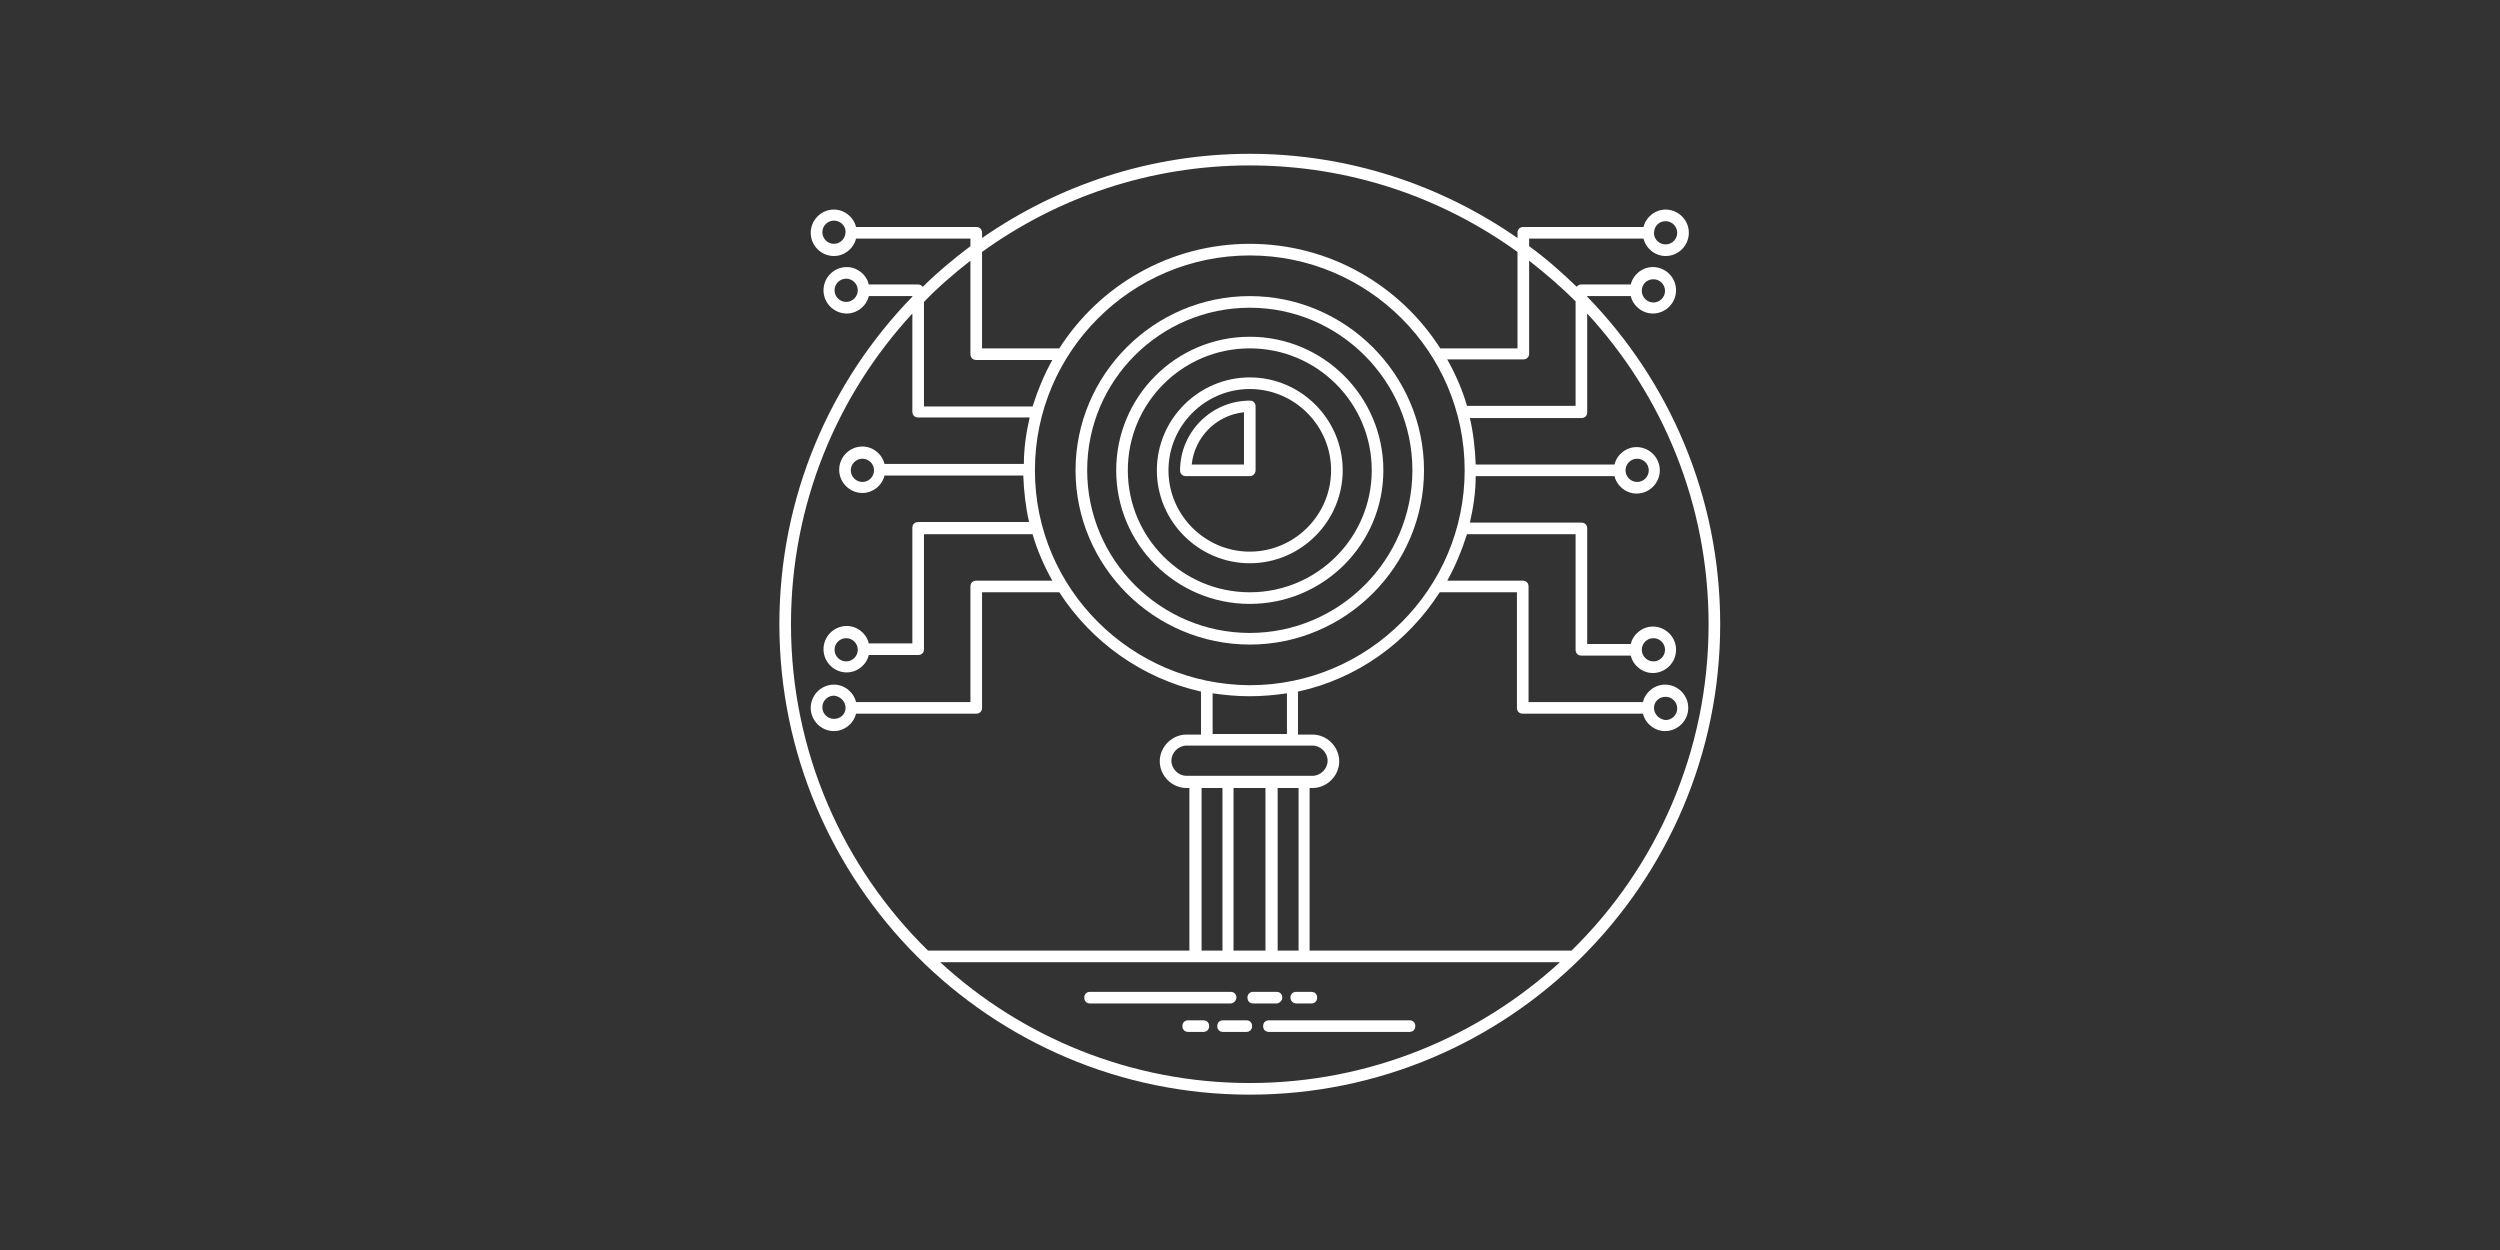<svg xmlns="http://www.w3.org/2000/svg" xmlns:xlink="http://www.w3.org/1999/xlink" width="1500" zoomAndPan="magnify" viewBox="0 0 1125 562.5" height="750" preserveAspectRatio="xMidYMid meet" version="1.0"><rect x="0" y="0" width="1125" height="562.5" fill="#333333" stroke="none"/><defs><clipPath id="2731784873"><path d="M 350.715 69.215 L 774.09 69.215 L 774.09 492.59 L 350.715 492.59 Z M 350.715 69.215 " clip-rule="nonzero"/></clipPath></defs><g clip-path="url(#2731784873)"><path fill="#ffffff" d="M 774.09 280.902 C 774.09 223.668 751.352 171.66 714.242 133.504 L 714.242 133.242 L 733.844 133.242 C 734.887 137.688 739.07 141.086 743.773 141.086 C 749.523 141.086 754.227 136.379 754.227 130.629 C 754.227 124.883 749.523 120.176 743.773 120.176 C 739.07 120.176 734.887 123.574 733.844 128.016 L 711.629 128.016 C 710.844 128.016 710.059 128.277 709.539 129.062 C 702.742 122.527 695.688 116.258 688.105 110.77 L 688.105 107.371 L 739.59 107.371 C 740.637 111.812 744.82 115.211 749.523 115.211 C 755.273 115.211 759.977 110.508 759.977 104.758 C 759.977 99.008 755.273 94.305 749.523 94.305 C 744.82 94.305 740.637 97.703 739.59 102.145 L 685.492 102.145 C 683.926 102.145 682.879 103.191 682.879 104.758 L 682.879 107.109 C 648.645 83.328 607.09 69.215 562.402 69.215 C 517.711 69.215 476.16 83.328 441.922 107.109 L 441.922 104.758 C 441.922 103.191 440.879 102.145 439.309 102.145 L 385.211 102.145 C 384.168 97.703 379.984 94.305 375.281 94.305 C 369.531 94.305 364.828 99.008 364.828 104.758 C 364.828 110.508 369.531 115.211 375.281 115.211 C 379.984 115.211 384.168 111.812 385.211 107.371 L 436.695 107.371 L 436.695 110.77 C 429.117 116.52 421.801 122.527 415.266 129.062 C 414.742 128.539 414.223 128.016 413.176 128.016 L 390.961 128.016 C 389.918 123.574 385.734 120.176 381.031 120.176 C 375.281 120.176 370.578 124.883 370.578 130.629 C 370.578 136.379 375.281 141.086 381.031 141.086 C 385.734 141.086 389.918 137.688 390.961 133.242 L 410.562 133.242 L 410.562 133.504 C 373.453 171.66 350.715 223.668 350.715 280.902 C 350.715 397.199 445.32 492.59 562.402 492.59 C 678.961 492.59 774.09 397.723 774.09 280.902 Z M 744.035 125.664 C 746.91 125.664 749.262 128.016 749.262 130.891 C 749.262 133.766 746.91 136.117 744.035 136.117 C 741.16 136.117 738.809 133.766 738.809 130.891 C 738.809 127.758 741.16 125.664 744.035 125.664 Z M 749.523 99.531 C 752.398 99.531 754.75 101.883 754.75 104.758 C 754.75 107.633 752.398 109.984 749.523 109.984 C 746.648 109.984 744.297 107.633 744.297 105.02 C 744.297 101.621 746.648 99.531 749.523 99.531 Z M 375.281 109.723 C 372.406 109.723 370.055 107.371 370.055 104.496 C 370.055 101.621 372.406 99.27 375.281 99.27 C 378.156 99.27 380.508 101.621 380.508 104.234 C 380.508 107.371 378.156 109.723 375.281 109.723 Z M 380.77 135.859 C 377.895 135.859 375.543 133.504 375.543 130.629 C 375.543 127.758 377.895 125.402 380.77 125.402 C 383.645 125.402 385.996 127.758 385.996 130.629 C 385.996 133.504 383.645 135.859 380.77 135.859 Z M 768.863 280.902 C 768.863 338.398 745.34 390.406 707.184 427.777 L 589.32 427.777 L 589.32 354.602 L 590.625 354.602 C 597.16 354.602 602.648 349.113 602.648 342.578 C 602.648 336.047 597.16 330.559 590.625 330.559 L 584.094 330.559 L 584.094 311.219 C 610.75 305.469 633.488 289.004 647.859 266.527 L 682.621 266.527 L 682.621 318.535 C 682.621 320.102 683.664 321.148 685.234 321.148 L 739.332 321.148 C 740.375 325.59 744.559 328.988 749.262 328.988 C 755.012 328.988 759.715 324.285 759.715 318.535 C 759.715 312.785 755.012 308.082 749.262 308.082 C 744.559 308.082 740.375 311.48 739.332 315.922 L 687.848 315.922 L 687.848 263.914 C 687.848 262.348 686.801 261.301 685.234 261.301 L 651.258 261.301 C 654.918 254.77 657.793 247.711 660.145 240.395 L 709.016 240.395 L 709.016 292.402 C 709.016 293.969 710.059 295.016 711.629 295.016 L 733.844 295.016 C 734.887 299.457 739.07 302.855 743.773 302.855 C 749.523 302.855 754.227 298.152 754.227 292.402 C 754.227 286.652 749.523 281.949 743.773 281.949 C 739.07 281.949 734.887 285.344 733.844 289.789 L 714.242 289.789 L 714.242 237.781 C 714.242 236.211 713.195 235.168 711.629 235.168 L 661.449 235.168 C 663.02 228.371 664.062 221.316 664.062 214.262 L 726.523 214.262 C 727.57 218.703 731.75 222.102 736.457 222.102 C 742.207 222.102 746.91 217.395 746.91 211.648 C 746.91 205.898 742.207 201.191 736.457 201.191 C 731.75 201.191 727.57 204.59 726.523 209.031 L 664.062 209.031 C 663.801 201.977 663.02 194.922 661.449 188.125 L 711.629 188.125 C 713.195 188.125 714.242 187.082 714.242 185.512 L 714.242 141.086 C 748.215 177.934 768.863 227.066 768.863 280.902 Z M 540.711 427.777 L 540.711 354.602 L 550.117 354.602 L 550.117 427.777 Z M 465.707 211.648 C 465.707 158.332 509.09 114.949 562.402 114.949 C 615.715 114.949 659.098 158.332 659.098 211.648 C 659.098 264.961 615.715 308.344 562.402 308.344 C 509.09 308.082 465.707 264.961 465.707 211.648 Z M 545.676 312 C 551.164 312.785 556.652 313.309 562.402 313.309 C 568.152 313.309 573.641 312.785 579.129 312 L 579.129 330.297 L 545.676 330.297 Z M 543.062 335.523 L 590.625 335.523 C 594.285 335.523 597.422 338.66 597.422 342.316 C 597.422 345.977 594.285 349.113 590.625 349.113 L 533.914 349.113 C 530.258 349.113 527.121 345.977 527.121 342.316 C 527.121 338.66 530.258 335.523 533.914 335.523 Z M 555.086 354.602 L 569.457 354.602 L 569.457 427.777 L 555.086 427.777 Z M 574.945 354.602 L 584.355 354.602 L 584.355 427.777 L 574.945 427.777 Z M 744.297 318.535 C 744.297 315.66 746.648 313.57 749.523 313.57 C 752.398 313.57 754.75 315.922 754.75 318.797 C 754.75 321.672 752.398 324.023 749.523 324.023 C 746.648 323.762 744.297 321.41 744.297 318.535 Z M 738.809 292.402 C 738.809 289.527 741.16 287.176 744.035 287.176 C 746.91 287.176 749.262 289.527 749.262 292.402 C 749.262 295.277 746.91 297.629 744.035 297.629 C 741.16 297.629 738.809 295.277 738.809 292.402 Z M 731.488 211.648 C 731.488 208.773 733.844 206.418 736.719 206.418 C 739.59 206.418 741.945 208.773 741.945 211.648 C 741.945 214.52 739.59 216.875 736.719 216.875 C 733.844 216.875 731.488 214.52 731.488 211.648 Z M 709.016 135.598 L 709.016 182.637 L 660.145 182.637 C 658.055 175.32 654.918 168.266 651.258 161.73 L 685.492 161.73 C 687.062 161.73 688.105 160.684 688.105 159.117 L 688.105 117.301 C 695.426 123.051 702.48 129.062 709.016 135.598 Z M 562.402 74.441 C 607.352 74.441 648.906 88.816 682.879 113.383 L 682.879 156.766 L 648.121 156.766 C 630.09 128.539 598.469 109.723 562.402 109.723 C 526.336 109.723 494.715 128.539 476.684 156.766 L 441.922 156.766 L 441.922 113.383 C 475.898 88.816 517.453 74.441 562.402 74.441 Z M 436.695 117.301 L 436.695 159.379 C 436.695 160.945 437.742 161.992 439.309 161.992 L 473.547 161.992 C 469.887 168.523 467.012 175.582 464.66 182.898 L 415.789 182.898 L 415.789 135.859 C 422.324 129.062 429.379 123.051 436.695 117.301 Z M 355.941 280.902 C 355.941 227.066 376.59 177.934 410.562 141.086 L 410.562 185.25 C 410.562 186.82 411.609 187.863 413.176 187.863 L 463.352 187.863 C 461.785 194.66 460.738 201.715 460.738 208.773 L 398.02 208.773 C 396.973 204.328 392.793 200.93 388.086 200.93 C 382.336 200.93 377.633 205.637 377.633 211.387 C 377.633 217.137 382.336 221.84 388.086 221.84 C 392.793 221.84 396.973 218.441 398.02 214 L 460.48 214 C 460.738 221.055 461.523 228.109 463.094 234.906 L 413.176 234.906 C 411.609 234.906 410.562 235.953 410.562 237.52 L 410.562 289.527 L 390.961 289.527 C 389.918 285.082 385.734 281.688 381.031 281.688 C 375.281 281.688 370.578 286.391 370.578 292.141 C 370.578 297.891 375.281 302.594 381.031 302.594 C 385.734 302.594 389.918 299.195 390.961 294.754 L 413.176 294.754 C 414.742 294.754 415.789 293.707 415.789 292.141 L 415.789 240.395 L 464.66 240.395 C 466.75 247.711 469.887 254.77 473.547 261.301 L 439.309 261.301 C 437.742 261.301 436.695 262.348 436.695 263.914 L 436.695 315.922 L 385.211 315.922 C 384.168 311.48 379.984 308.082 375.281 308.082 C 369.531 308.082 364.828 312.785 364.828 318.535 C 364.828 324.285 369.531 328.988 375.281 328.988 C 379.984 328.988 384.168 325.59 385.211 321.148 L 439.309 321.148 C 440.879 321.148 441.922 320.102 441.922 318.535 L 441.922 266.527 L 476.684 266.527 C 491.055 288.742 513.793 305.207 540.449 311.219 L 540.449 330.559 L 533.914 330.559 C 527.383 330.559 521.895 336.047 521.895 342.578 C 521.895 349.113 527.383 354.602 533.914 354.602 L 535.223 354.602 L 535.223 427.777 L 417.617 427.777 C 379.461 390.406 355.941 338.398 355.941 280.902 Z M 393.312 211.648 C 393.312 214.52 390.961 216.875 388.086 216.875 C 385.211 216.875 382.859 214.52 382.859 211.648 C 382.859 208.773 385.211 206.418 388.086 206.418 C 390.961 206.418 393.312 208.773 393.312 211.648 Z M 385.996 292.402 C 385.996 295.277 383.645 297.629 380.77 297.629 C 377.895 297.629 375.543 295.277 375.543 292.402 C 375.543 289.527 377.895 287.176 380.77 287.176 C 383.645 287.176 385.996 289.527 385.996 292.402 Z M 380.508 318.535 C 380.508 321.41 378.156 323.5 375.281 323.5 C 372.406 323.5 370.055 321.148 370.055 318.273 C 370.055 315.398 372.406 313.047 375.281 313.047 C 378.156 313.309 380.508 315.66 380.508 318.535 Z M 423.105 433.004 L 701.957 433.004 C 665.109 466.715 615.977 487.363 562.402 487.363 C 508.828 487.363 459.695 466.715 423.105 433.004 Z M 423.105 433.004 " fill-opacity="1" fill-rule="nonzero"/></g><path fill="#ffffff" d="M 556.391 448.945 C 556.391 447.375 555.348 446.332 553.777 446.332 L 490.531 446.332 C 488.965 446.332 487.918 447.375 487.918 448.945 C 487.918 450.512 488.965 451.559 490.531 451.559 L 553.777 451.559 C 555.086 451.559 556.391 450.25 556.391 448.945 Z M 556.391 448.945 " fill-opacity="1" fill-rule="nonzero"/><path fill="#ffffff" d="M 577.035 448.945 C 577.035 447.375 575.992 446.332 574.422 446.332 L 563.969 446.332 C 562.402 446.332 561.355 447.375 561.355 448.945 C 561.355 450.512 562.402 451.559 563.969 451.559 L 574.422 451.559 C 575.73 451.559 577.035 450.25 577.035 448.945 Z M 577.035 448.945 " fill-opacity="1" fill-rule="nonzero"/><path fill="#ffffff" d="M 583.309 451.559 L 590.105 451.559 C 591.672 451.559 592.719 450.512 592.719 448.945 C 592.719 447.375 591.672 446.332 590.105 446.332 L 583.309 446.332 C 581.742 446.332 580.695 447.375 580.695 448.945 C 580.695 450.25 581.742 451.559 583.309 451.559 Z M 583.309 451.559 " fill-opacity="1" fill-rule="nonzero"/><path fill="#ffffff" d="M 634.27 459.137 L 571.027 459.137 C 569.457 459.137 568.414 460.184 568.414 461.75 C 568.414 463.32 569.457 464.363 571.027 464.363 L 634.27 464.363 C 635.84 464.363 636.883 463.32 636.883 461.75 C 636.883 460.184 635.84 459.137 634.27 459.137 Z M 634.27 459.137 " fill-opacity="1" fill-rule="nonzero"/><path fill="#ffffff" d="M 560.832 459.137 L 550.379 459.137 C 548.812 459.137 547.766 460.184 547.766 461.75 C 547.766 463.32 548.812 464.363 550.379 464.363 L 560.832 464.363 C 562.402 464.363 563.449 463.32 563.449 461.75 C 563.449 460.184 562.402 459.137 560.832 459.137 Z M 560.832 459.137 " fill-opacity="1" fill-rule="nonzero"/><path fill="#ffffff" d="M 541.496 459.137 L 534.699 459.137 C 533.133 459.137 532.086 460.184 532.086 461.75 C 532.086 463.32 533.133 464.363 534.699 464.363 L 541.496 464.363 C 543.062 464.363 544.109 463.32 544.109 461.75 C 544.109 460.184 543.062 459.137 541.496 459.137 Z M 541.496 459.137 " fill-opacity="1" fill-rule="nonzero"/><path fill="#ffffff" d="M 562.402 290.051 C 605.523 290.051 640.805 254.77 640.805 211.648 C 640.805 168.523 605.523 133.242 562.402 133.242 C 519.281 133.242 484 168.523 484 211.648 C 484 254.77 519.281 290.051 562.402 290.051 Z M 562.402 138.473 C 602.648 138.473 635.578 171.398 635.578 211.648 C 635.578 251.895 602.648 284.824 562.402 284.824 C 522.156 284.824 489.227 251.895 489.227 211.648 C 489.227 171.137 522.156 138.473 562.402 138.473 Z M 562.402 138.473 " fill-opacity="1" fill-rule="nonzero"/><path fill="#ffffff" d="M 562.402 271.754 C 595.594 271.754 622.512 244.836 622.512 211.648 C 622.512 178.457 595.594 151.539 562.402 151.539 C 529.211 151.539 502.293 178.457 502.293 211.648 C 502.293 244.836 529.211 271.754 562.402 271.754 Z M 562.402 156.766 C 592.719 156.766 617.285 181.332 617.285 211.648 C 617.285 241.961 592.719 266.527 562.402 266.527 C 532.086 266.527 507.52 241.961 507.52 211.648 C 507.52 181.332 532.086 156.766 562.402 156.766 Z M 562.402 156.766 " fill-opacity="1" fill-rule="nonzero"/><path fill="#ffffff" d="M 562.402 253.461 C 585.398 253.461 604.215 234.645 604.215 211.648 C 604.215 188.648 585.398 169.832 562.402 169.832 C 539.402 169.832 520.586 188.648 520.586 211.648 C 520.586 234.645 539.402 253.461 562.402 253.461 Z M 562.402 175.059 C 582.523 175.059 598.988 191.523 598.988 211.648 C 598.988 231.77 582.523 248.234 562.402 248.234 C 542.277 248.234 525.812 231.77 525.812 211.648 C 525.812 191.523 542.277 175.059 562.402 175.059 Z M 562.402 175.059 " fill-opacity="1" fill-rule="nonzero"/><path fill="#ffffff" d="M 565.016 211.648 L 565.016 182.898 C 565.016 181.332 563.969 180.285 562.402 180.285 C 545.152 180.285 531.039 194.398 531.039 211.648 C 531.039 213.215 532.086 214.262 533.656 214.262 L 562.402 214.262 C 563.969 214.262 565.016 212.953 565.016 211.648 Z M 559.789 209.031 L 536.27 209.031 C 537.574 196.75 547.242 186.82 559.789 185.512 Z M 559.789 209.031 " fill-opacity="1" fill-rule="nonzero"/></svg>